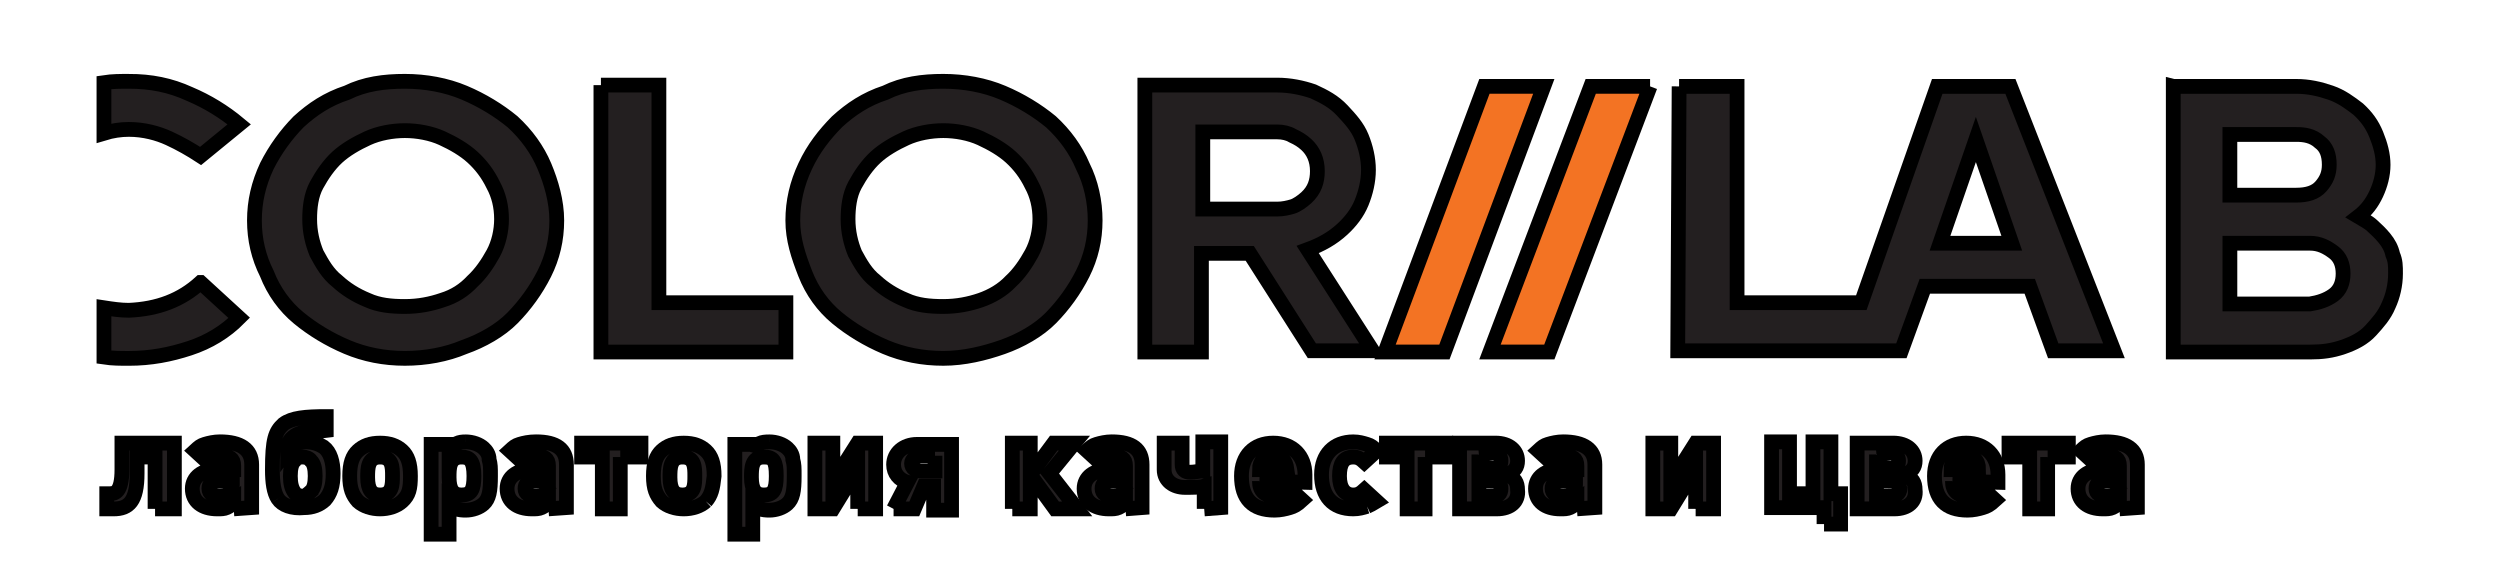 <?xml version="1.0" encoding="UTF-8"?> <svg xmlns="http://www.w3.org/2000/svg" xmlns:xlink="http://www.w3.org/1999/xlink" width="169.1" height="38.9"> <style type="text/css">.st0{display:none;fill:#E8E9E6;} .st1{display:none;fill:#F37323;} .st2{display:none;fill:#231F20;} .st3{fill:#F37323;} .st4{fill:#231F20;} .st5{display:none;} .st6{display:inline;} .st7{clip-path:url(#SVGID_2_);} .st8{fill:#E8E9E6;} .st9{clip-path:url(#SVGID_4_);} .st10{fill:#F37320;} .st11{display:none;fill:#F37320;} .st12{clip-path:url(#SVGID_6_);} .st13{clip-path:url(#SVGID_8_);} .st14{display:none;fill:none;}</style> <g> <title>background</title> <rect fill="#ffffff" id="canvas_background" height="40.9" width="171.1" y="-1" x="-1"></rect> </g> <g> <title>Layer 1</title> <g stroke="null" id="surface1"> <path stroke="null" id="svg_1" d="m35.886,-178.9c5.789,2.481 10.925,5.733 15.313,9.755l-11.765,9.584c-2.988,-2.054 -6.349,-3.936 -9.991,-5.562c-1.307,-0.599 -2.708,-1.112 -4.202,-1.54l0,25.842c0,1.968 0.28,3.851 0.934,5.562s1.494,3.423 2.614,4.877c0.654,0.941 1.587,1.883 2.614,2.909l3.175,2.995l3.268,2.909l1.587,1.369l0.373,0.342l11.392,10.439c-4.482,4.193 -9.524,7.273 -15.313,9.327s-12.045,3.08 -18.675,3.08c-6.349,0.086 -12.325,-1.027 -17.928,-3.252s-10.458,-5.22 -14.66,-9.07c-4.108,-3.765 -7.47,-8.3 -9.898,-13.434s-3.642,-10.61 -3.642,-16.429c0,-5.733 1.214,-11.209 3.642,-16.429c2.428,-5.22 5.696,-9.926 9.898,-13.862c4.108,-4.022 9.057,-7.188 14.66,-9.584c0.934,-0.342 1.774,-0.77 2.708,-1.027l0,16.771c-2.148,1.284 -4.015,2.738 -5.789,4.45c-2.708,2.653 -4.855,5.648 -6.349,9.07c-1.587,3.423 -2.334,7.017 -2.334,10.782s0.747,7.273 2.334,10.61c1.494,3.337 3.642,6.161 6.349,8.642s5.883,4.45 9.431,5.819s7.47,2.139 11.578,2.139c2.614,0 5.042,-0.257 7.377,-0.685l-0.28,-0.257l-5.229,-4.535c-3.268,-2.995 -5.976,-6.418 -8.124,-10.354s-3.268,-8.215 -3.268,-12.921l0,-40.987c3.081,-0.599 6.256,-0.941 9.524,-0.941l2.334,0.086c1.961,0.086 3.828,0.257 5.696,0.599c3.735,0.342 7.283,1.369 10.645,2.909" class="st0"></path> <path stroke="null" id="svg_2" d="m104.609,-141.677l-6.723,17.798l-3.922,0l6.723,-17.798l3.922,0zm7.096,0l-6.723,17.798l-3.922,0l6.723,-17.798l3.922,0" class="st1"></path> <path stroke="null" id="svg_3" d="m155.217,-138.511l-4.482,0l0,4.107l4.482,0c0.747,0 1.307,-0.171 1.681,-0.599s0.56,-0.856 0.56,-1.455c0,-0.685 -0.187,-1.198 -0.654,-1.54c-0.467,-0.342 -1.027,-0.513 -1.587,-0.513zm-23.997,7.359l4.762,0l-2.428,-7.017l-2.334,7.017zm23.343,0l-3.828,0l0,4.107l5.416,0c0.56,-0.086 1.12,-0.257 1.587,-0.599s0.654,-0.856 0.654,-1.455s-0.187,-1.112 -0.654,-1.455s-0.934,-0.599 -1.587,-0.599l-1.587,0l0,0zm-7.657,-10.525l8.31,0c0.84,0 1.587,0.171 2.334,0.428s1.307,0.685 1.774,1.112c0.467,0.513 0.934,1.027 1.214,1.711s0.467,1.369 0.467,2.054s-0.187,1.369 -0.467,1.968s-0.654,1.112 -1.214,1.54c0.28,0.171 0.654,0.342 0.934,0.599s0.56,0.513 0.84,0.856c0.28,0.342 0.467,0.685 0.56,1.112c0.187,0.428 0.187,0.77 0.187,1.284c0,0.77 -0.187,1.455 -0.467,2.139s-0.747,1.198 -1.214,1.711c-0.56,0.513 -1.12,0.856 -1.774,1.112s-1.401,0.342 -2.241,0.342l-9.244,0l0,-17.969zm-33.241,0l3.922,0l0,14.547l8.31,0l5.229,-14.547l4.949,0l7.003,17.798l-4.108,0l-1.587,-4.364l-7.003,0l-1.587,4.364l-15.033,0l0,-17.798" class="st2"></path> <path stroke="null" id="svg_4" d="m64.085,-126.874c0.934,0 1.774,-0.171 2.521,-0.428c0.747,-0.257 1.494,-0.685 2.054,-1.198c0.56,-0.513 1.027,-1.112 1.401,-1.883c0.373,-0.685 0.56,-1.455 0.56,-2.31s-0.187,-1.626 -0.56,-2.31s-0.84,-1.369 -1.401,-1.883c-0.56,-0.513 -1.307,-0.941 -2.054,-1.284c-0.747,-0.342 -1.681,-0.513 -2.521,-0.513c-0.934,0 -1.774,0.171 -2.521,0.513c-0.747,0.342 -1.494,0.77 -2.054,1.284s-1.027,1.198 -1.401,1.883s-0.467,1.54 -0.467,2.31s0.187,1.626 0.467,2.31c0.373,0.685 0.747,1.369 1.401,1.883s1.214,0.941 2.054,1.198c0.84,0.257 1.681,0.428 2.521,0.428zm0,-15.231c1.401,0 2.708,0.257 4.015,0.77c1.214,0.513 2.334,1.112 3.268,1.968s1.681,1.797 2.148,2.995c0.56,1.112 0.84,2.31 0.84,3.679c0,1.284 -0.28,2.481 -0.84,3.594s-1.214,2.139 -2.148,2.909c-0.934,0.856 -1.961,1.54 -3.268,1.968s-2.614,0.77 -4.015,0.77s-2.708,-0.257 -3.922,-0.77c-1.214,-0.513 -2.334,-1.112 -3.175,-1.968c-0.934,-0.856 -1.681,-1.797 -2.148,-2.909c-0.56,-1.112 -0.84,-2.31 -0.84,-3.594s0.28,-2.481 0.84,-3.679s1.214,-2.139 2.148,-2.995s1.961,-1.54 3.175,-1.968c1.214,-0.513 2.521,-0.77 3.922,-0.77zm-36.136,15.231c0.934,0 1.774,-0.171 2.521,-0.428c0.747,-0.257 1.494,-0.685 2.054,-1.198c0.56,-0.513 1.027,-1.112 1.401,-1.883c0.373,-0.685 0.56,-1.455 0.56,-2.31s-0.187,-1.626 -0.56,-2.31c-0.373,-0.685 -0.84,-1.369 -1.401,-1.883c-0.56,-0.513 -1.307,-0.941 -2.054,-1.284c-0.747,-0.342 -1.681,-0.513 -2.521,-0.513c-0.934,0 -1.774,0.171 -2.521,0.513c-0.747,0.342 -1.494,0.77 -2.054,1.284s-1.027,1.198 -1.401,1.883s-0.467,1.54 -0.467,2.31s0.187,1.626 0.467,2.31c0.373,0.685 0.747,1.369 1.401,1.883s1.214,0.941 2.054,1.198s1.587,0.428 2.521,0.428zm0,-15.231c1.401,0 2.708,0.257 4.015,0.77c1.214,0.513 2.334,1.112 3.268,1.968c0.934,0.856 1.681,1.797 2.148,2.995c0.56,1.112 0.84,2.31 0.84,3.679c0,1.284 -0.28,2.481 -0.84,3.594c-0.56,1.112 -1.214,2.139 -2.148,2.909c-0.934,0.856 -1.961,1.54 -3.268,1.968c-1.214,0.513 -2.521,0.77 -4.015,0.77c-1.401,0 -2.708,-0.257 -3.922,-0.77c-1.214,-0.513 -2.334,-1.112 -3.175,-1.968c-0.934,-0.856 -1.681,-1.797 -2.148,-2.909c-0.56,-1.112 -0.84,-2.31 -0.84,-3.594s0.28,-2.481 0.84,-3.679s1.214,-2.139 2.148,-2.995s1.961,-1.54 3.175,-1.968c1.214,-0.513 2.521,-0.77 3.922,-0.77zm-18.581,0c1.494,0 2.801,0.257 4.108,0.856c1.214,0.513 2.334,1.284 3.361,2.139l-2.614,2.139c-0.654,-0.428 -1.401,-0.856 -2.148,-1.198s-1.681,-0.513 -2.708,-0.513c-0.56,0 -1.12,0.086 -1.681,0.257l0,-3.337c0.56,-0.257 1.12,-0.342 1.681,-0.342zm4.762,13.605l2.614,2.396c-0.934,0.941 -2.054,1.54 -3.361,2.054c-1.214,0.428 -2.614,0.685 -4.108,0.685c-0.56,0 -1.12,-0.086 -1.681,-0.086l0,-3.337c0.56,0.171 1.12,0.171 1.681,0.171c1.961,-0.086 3.642,-0.685 4.855,-1.883zm72.458,-10.183l-5.042,0l0,5.134l5.042,0c0.373,0 0.747,-0.086 1.027,-0.171s0.654,-0.342 0.934,-0.599c0.56,-0.513 0.747,-1.027 0.747,-1.797c0,-0.77 -0.28,-1.369 -0.747,-1.797c-0.28,-0.257 -0.56,-0.428 -0.934,-0.599s-0.654,-0.171 -1.027,-0.171zm-8.777,-3.08l8.87,0c0.84,0 1.681,0.171 2.428,0.428c0.747,0.257 1.401,0.685 1.961,1.198c0.56,0.513 1.027,1.112 1.307,1.797s0.467,1.455 0.467,2.225c0,0.77 -0.187,1.54 -0.467,2.225s-0.747,1.284 -1.307,1.797c-0.654,0.599 -1.401,1.027 -2.334,1.369l4.389,6.845l-4.108,0l-4.202,-6.589l-3.175,0l0,6.589l-3.828,0c0,0 0,-17.884 0,-17.884zm-36.696,0l3.922,0l0,14.632l8.497,0l0,3.252l-12.419,0l0,-17.884" class="st2"></path> <path stroke="null" fill="#ff8f00" id="svg_5" d="m104.422,5.842l-6.723,17.969l-4.015,0l6.723,-17.969l4.015,0zm7.19,0l-6.816,17.969l-4.015,0l6.816,-17.969l4.015,0" class="st3"></path> <path stroke="null" id="svg_6" d="m155.311,9.094l-4.482,0l0,4.107l4.482,0c0.747,0 1.307,-0.171 1.681,-0.599c0.373,-0.428 0.56,-0.856 0.56,-1.455c0,-0.685 -0.187,-1.198 -0.654,-1.54c-0.467,-0.428 -1.027,-0.513 -1.587,-0.513zm-24.09,7.359l4.855,0l-2.428,-7.017l-2.428,7.017zm23.437,0l-3.828,0l0,4.107l5.416,0c0.56,-0.086 1.12,-0.257 1.587,-0.599c0.467,-0.342 0.654,-0.856 0.654,-1.455s-0.187,-1.112 -0.654,-1.455c-0.467,-0.342 -0.934,-0.599 -1.587,-0.599c0,0 -1.587,0 -1.587,0zm-7.657,-10.61l8.31,0c0.84,0 1.587,0.171 2.334,0.428s1.307,0.685 1.867,1.112c0.56,0.513 0.934,1.027 1.214,1.711s0.467,1.369 0.467,2.054s-0.187,1.369 -0.467,1.968s-0.654,1.112 -1.214,1.54c0.28,0.171 0.654,0.342 0.934,0.599s0.56,0.513 0.84,0.856c0.28,0.342 0.467,0.685 0.56,1.112c0.187,0.428 0.187,0.77 0.187,1.284c0,0.77 -0.187,1.54 -0.467,2.139c-0.28,0.685 -0.747,1.198 -1.214,1.711s-1.12,0.856 -1.867,1.112s-1.401,0.342 -2.241,0.342l-9.244,0l0,-17.969zm-33.428,0l3.922,0l0,14.632l8.404,0l5.136,-14.632l4.949,0l7.003,17.884l-4.108,0l-1.587,-4.364l-7.096,0l-1.587,4.364l-15.127,0l0.093,-17.884" class="st4"></path> <path stroke="null" id="svg_7" d="m63.804,20.731c0.934,0 1.774,-0.171 2.521,-0.428c0.747,-0.257 1.494,-0.685 2.054,-1.284c0.56,-0.513 1.027,-1.198 1.401,-1.883c0.373,-0.685 0.56,-1.54 0.56,-2.31c0,-0.856 -0.187,-1.626 -0.56,-2.31c-0.373,-0.77 -0.84,-1.369 -1.401,-1.883c-0.56,-0.513 -1.307,-0.941 -2.054,-1.284c-0.747,-0.342 -1.681,-0.513 -2.521,-0.513s-1.774,0.171 -2.521,0.513c-0.747,0.342 -1.494,0.77 -2.054,1.284c-0.56,0.513 -1.027,1.198 -1.401,1.883s-0.467,1.54 -0.467,2.31c0,0.856 0.187,1.626 0.467,2.31c0.373,0.685 0.747,1.369 1.401,1.883c0.56,0.513 1.214,0.941 2.054,1.284c0.747,0.342 1.587,0.428 2.521,0.428zm0,-15.231c1.401,0 2.801,0.257 4.015,0.77s2.334,1.198 3.268,1.968c0.934,0.856 1.681,1.883 2.148,2.995c0.56,1.112 0.84,2.396 0.84,3.679s-0.28,2.481 -0.84,3.594s-1.307,2.139 -2.148,2.995s-2.054,1.54 -3.268,1.968s-2.614,0.77 -4.015,0.77s-2.708,-0.257 -3.922,-0.77s-2.334,-1.198 -3.268,-1.968s-1.681,-1.797 -2.148,-2.995s-0.84,-2.31 -0.84,-3.594s0.28,-2.481 0.84,-3.679s1.307,-2.139 2.148,-2.995c0.934,-0.856 1.961,-1.54 3.268,-1.968c1.214,-0.599 2.521,-0.77 3.922,-0.77zm-36.416,15.231c0.934,0 1.774,-0.171 2.521,-0.428c0.84,-0.257 1.494,-0.685 2.054,-1.284c0.56,-0.513 1.027,-1.198 1.401,-1.883c0.373,-0.685 0.56,-1.54 0.56,-2.31c0,-0.856 -0.187,-1.626 -0.56,-2.31c-0.373,-0.77 -0.84,-1.369 -1.401,-1.883c-0.56,-0.513 -1.307,-0.941 -2.054,-1.284s-1.681,-0.513 -2.521,-0.513s-1.774,0.171 -2.521,0.513s-1.494,0.77 -2.054,1.284s-1.027,1.198 -1.401,1.883s-0.467,1.54 -0.467,2.31c0,0.856 0.187,1.626 0.467,2.31c0.373,0.685 0.747,1.369 1.401,1.883c0.56,0.513 1.214,0.941 2.054,1.284c0.747,0.342 1.587,0.428 2.521,0.428zm0,-15.231c1.401,0 2.801,0.257 4.015,0.77c1.214,0.513 2.334,1.198 3.268,1.968c0.934,0.856 1.681,1.883 2.148,2.995s0.84,2.396 0.84,3.679s-0.28,2.481 -0.84,3.594s-1.307,2.139 -2.148,2.995s-2.054,1.54 -3.268,1.968c-1.214,0.513 -2.614,0.77 -4.015,0.77s-2.708,-0.257 -3.922,-0.77c-1.214,-0.513 -2.334,-1.198 -3.268,-1.968s-1.681,-1.797 -2.148,-2.995c-0.56,-1.112 -0.84,-2.31 -0.84,-3.594s0.28,-2.481 0.84,-3.679c0.56,-1.112 1.307,-2.139 2.148,-2.995c0.934,-0.856 1.961,-1.54 3.268,-1.968c1.214,-0.599 2.521,-0.77 3.922,-0.77zm-18.675,0c1.494,0 2.801,0.257 4.108,0.856c1.214,0.513 2.334,1.198 3.361,2.054l-2.614,2.139c-0.654,-0.428 -1.401,-0.856 -2.148,-1.198s-1.681,-0.599 -2.708,-0.599c-0.56,0 -1.12,0.086 -1.681,0.257l0,-3.423c0.56,-0.086 1.12,-0.086 1.681,-0.086zm4.855,13.605l2.614,2.396c-0.934,0.941 -2.054,1.626 -3.361,2.054c-1.307,0.428 -2.614,0.685 -4.108,0.685c-0.56,0 -1.12,0 -1.681,-0.086l0,-3.337c0.56,0.086 1.12,0.171 1.681,0.171c1.961,-0.086 3.548,-0.685 4.855,-1.883zm72.831,-10.183l-5.042,0l0,5.22l5.042,0c0.373,0 0.747,-0.086 1.027,-0.171s0.654,-0.342 0.934,-0.599c0.56,-0.513 0.747,-1.112 0.747,-1.797c0,-0.77 -0.28,-1.369 -0.747,-1.797c-0.28,-0.257 -0.56,-0.428 -0.934,-0.599c-0.28,-0.171 -0.654,-0.257 -1.027,-0.257zm-8.87,-3.166l8.87,0c0.84,0 1.681,0.171 2.428,0.428c0.747,0.342 1.401,0.685 1.961,1.284c0.56,0.599 1.027,1.112 1.307,1.797s0.467,1.455 0.467,2.225c0,0.77 -0.187,1.54 -0.467,2.225c-0.28,0.685 -0.747,1.284 -1.307,1.797c-0.654,0.599 -1.401,1.027 -2.334,1.369l4.389,6.845l-4.108,0l-4.202,-6.589l-3.268,0l0,6.674l-3.828,0l0,-18.055l0.093,0zm-36.883,0l3.922,0l0,14.718l8.59,0l0,3.337l-12.512,0l0,-18.055" class="st4"></path> <path stroke="null" id="svg_8" d="m135.235,-70.314c4.482,1.968 8.404,4.45 11.765,7.53l-9.057,7.444c-2.334,-1.54 -4.855,-2.995 -7.657,-4.278c-1.027,-0.513 -2.054,-0.856 -3.175,-1.198l0,19.852c0,1.54 0.28,2.909 0.747,4.278s1.214,2.567 2.054,3.765c0.56,0.685 1.214,1.455 1.961,2.225l2.428,2.31l2.521,2.225l1.214,1.112l0.28,0.257l8.777,8.043c-3.455,3.166 -7.377,5.562 -11.765,7.188c-4.482,1.54 -9.244,2.396 -14.38,2.396c-4.855,0 -9.431,-0.856 -13.726,-2.567s-8.03,-4.022 -11.298,-6.931s-5.696,-6.332 -7.563,-10.354c-1.867,-3.936 -2.801,-8.129 -2.801,-12.664c0,-4.364 0.934,-8.642 2.801,-12.664s4.389,-7.616 7.563,-10.696s6.91,-5.562 11.298,-7.359c0.654,-0.257 1.401,-0.599 2.054,-0.77l0,12.835c-1.587,0.941 -3.081,2.054 -4.482,3.423c-2.054,2.054 -3.735,4.364 -4.855,6.931c-1.214,2.653 -1.774,5.391 -1.774,8.3s0.56,5.648 1.774,8.129c1.214,2.567 2.801,4.792 4.855,6.674s4.482,3.423 7.283,4.45c2.801,1.112 5.696,1.626 8.87,1.626c1.961,0 3.922,-0.171 5.696,-0.513l-0.187,-0.171l-4.015,-3.508c-2.521,-2.31 -4.575,-4.963 -6.256,-7.958s-2.521,-6.332 -2.521,-9.926l0,-31.489c2.334,-0.513 4.762,-0.77 7.283,-0.77l1.867,0c1.494,0.086 2.988,0.257 4.389,0.428c2.801,0.428 5.509,1.284 8.03,2.396" class="st1"></path> <g stroke="null" id="svg_9" class="st5"> <g stroke="null" id="svg_10" class="st6"> <defs stroke="null" transform="translate(-5,3.5) translate(-0.167,0) translate(167.033,2) scale(0.934,0.856) translate(-167.033,-2) "> <rect stroke="null" height="95" width="81.2" y="95.1" x="130.7" id="SVGID_1_"></rect> </defs> <clipPath stroke="null" transform="translate(-5,3.5) translate(-0.167,0) translate(167.033,2) scale(0.934,0.856) translate(-167.033,-2) " id="SVGID_2_"> <use stroke="null" id="svg_11" xlink:href="#SVGID_1_"></use> </clipPath> <g stroke="null" id="svg_12" class="st7"> <path stroke="null" id="svg_13" d="m189.485,88.929c5.416,2.31 10.178,5.391 14.38,9.156l-11.018,8.985c-2.801,-1.883 -5.883,-3.679 -9.337,-5.22c-1.214,-0.599 -2.521,-1.027 -3.922,-1.455l0,24.216c0,1.797 0.28,3.594 0.934,5.22c0.56,1.626 1.401,3.166 2.428,4.535c0.654,0.856 1.401,1.797 2.428,2.738l2.988,2.824l3.081,2.653l1.494,1.284l11.018,10.097c-4.202,3.851 -8.964,6.76 -14.38,8.728s-11.205,2.824 -17.461,2.824c-5.883,0 -11.485,-1.027 -16.714,-3.166c-5.229,-2.054 -9.804,-4.877 -13.726,-8.471s-7.003,-7.701 -9.244,-12.579c-2.241,-4.792 -3.455,-9.926 -3.455,-15.317c0,-5.391 1.12,-10.525 3.455,-15.402c2.241,-4.877 5.322,-9.241 9.244,-13.006c3.922,-3.765 8.404,-6.76 13.726,-8.985c0.84,-0.342 1.681,-0.685 2.521,-0.941l0,15.745c-1.961,1.198 -3.735,2.567 -5.416,4.107c-2.521,2.481 -4.482,5.305 -5.976,8.471c-1.401,3.166 -2.148,6.503 -2.148,10.097c0,3.508 0.747,6.845 2.148,9.926s3.455,5.819 5.976,8.129s5.509,4.107 8.87,5.476c3.361,1.284 7.003,1.968 10.831,1.968c2.428,0 4.762,-0.257 6.91,-0.685l-0.28,-0.257l-4.855,-4.193c-3.081,-2.824 -5.602,-5.99 -7.657,-9.669s-3.081,-7.701 -3.081,-12.065l0,-38.42c2.895,-0.599 5.883,-0.856 8.87,-0.856l2.241,0.086c1.774,0.086 3.548,0.257 5.322,0.513c3.268,0.513 6.63,1.54 9.804,2.909" class="st8"></path> </g> </g> </g> <g stroke="null" id="svg_14" class="st5"> <g stroke="null" id="svg_15" class="st6"> <defs stroke="null" transform="translate(-5,3.5) translate(-0.167,0) translate(167.033,2) scale(0.934,0.856) translate(-167.033,-2) "> <rect stroke="null" height="22.4" width="20" y="308.1" x="76.7" id="SVGID_3_"></rect> </defs> <clipPath stroke="null" transform="translate(-5,3.5) translate(-0.167,0) translate(167.033,2) scale(0.934,0.856) translate(-167.033,-2) " id="SVGID_4_"> <use stroke="null" id="svg_16" xlink:href="#SVGID_3_"></use> </clipPath> <g stroke="null" id="svg_17" class="st9"> <path stroke="null" id="svg_18" d="m92.377,268.537c1.307,0.513 2.428,1.284 3.361,2.139l-2.614,2.139c-0.654,-0.428 -1.401,-0.856 -2.148,-1.198c-0.28,-0.171 -0.56,-0.257 -0.934,-0.342l0,5.648c0,0.428 0.093,0.856 0.187,1.198c0.093,0.428 0.373,0.77 0.56,1.112c0.187,0.171 0.373,0.428 0.56,0.685l0.654,0.685l0.747,0.599l0.373,0.342l0.093,0.086l2.521,2.31c-0.934,0.941 -2.054,1.626 -3.361,2.054s-2.614,0.685 -4.108,0.685c-1.401,0 -2.708,-0.257 -3.922,-0.77c-1.214,-0.513 -2.334,-1.112 -3.175,-1.968c-0.934,-0.856 -1.587,-1.797 -2.148,-2.909s-0.84,-2.31 -0.84,-3.594s0.28,-2.481 0.84,-3.594c0.56,-1.112 1.214,-2.139 2.148,-3.08c0.934,-0.856 1.961,-1.54 3.175,-2.139c0.187,-0.086 0.373,-0.171 0.56,-0.257l0,3.679c-0.467,0.257 -0.84,0.599 -1.307,0.941c-0.56,0.599 -1.027,1.198 -1.401,1.968s-0.467,1.54 -0.467,2.396s0.187,1.626 0.467,2.31c0.373,0.685 0.84,1.369 1.401,1.883s1.307,0.941 2.054,1.284c0.747,0.342 1.681,0.428 2.521,0.428c0.56,0 1.12,-0.086 1.587,-0.171l-0.093,-0.086l-1.12,-1.027c-0.747,-0.685 -1.307,-1.369 -1.774,-2.31s-0.747,-1.797 -0.747,-2.824l0,-8.985c0.654,-0.171 1.401,-0.171 2.054,-0.171l0.56,0c0.467,0 0.84,0.086 1.214,0.171c1.027,0.171 1.774,0.342 2.521,0.685" class="st10"></path> </g> </g> </g> <path stroke="null" id="svg_19" d="m10.488,34.422l0,-3.508l-1.214,0l0,1.112c0,1.883 -0.56,2.396 -1.587,2.396l-0.467,0l0,-1.027l0.187,0c0.373,0 0.84,-0.086 0.84,-1.626l0,-1.797l3.548,0l0,4.45l-1.307,0" class="st4"></path> <path stroke="null" id="svg_20" d="m14.783,32.539c-0.467,0 -0.654,0.171 -0.654,0.513c0,0.342 0.28,0.513 0.747,0.513c0.654,0 0.84,-0.257 0.84,-0.77l0,-0.257c0,0 -0.934,0 -0.934,0zm1.027,1.883l0,-0.428c-0.187,0.171 -0.28,0.257 -0.467,0.342c-0.187,0.086 -0.373,0.086 -0.654,0.086c-1.027,0 -1.681,-0.513 -1.681,-1.369c0,-0.77 0.654,-1.284 1.681,-1.284l1.12,0l0,-0.257c0,-0.513 -0.28,-0.685 -0.934,-0.685c-0.467,0 -0.654,0.086 -0.934,0.342l-0.747,-0.685c0.28,-0.257 0.373,-0.342 0.654,-0.428s0.654,-0.171 1.027,-0.171c1.401,0 2.148,0.513 2.148,1.54l0,2.909l-1.214,0.086" class="st4"></path> <path stroke="null" id="svg_21" d="m21.039,33.224c0.187,-0.171 0.28,-0.513 0.28,-1.027c0,-0.513 -0.093,-0.856 -0.28,-1.027c-0.093,-0.171 -0.373,-0.257 -0.56,-0.257c-0.28,0 -0.467,0.086 -0.56,0.257c-0.187,0.171 -0.28,0.513 -0.28,1.027c0,0.513 0.093,0.856 0.28,1.112c0.093,0.171 0.373,0.257 0.56,0.257s0.373,-0.171 0.56,-0.342zm-2.241,0.513c-0.28,-0.428 -0.373,-1.112 -0.373,-1.968c0,-2.054 0.187,-2.567 0.747,-3.08c0.56,-0.428 1.494,-0.513 2.895,-0.513l0,0.941c-0.654,0.086 -1.401,0 -1.961,0.257c-0.467,0.257 -0.654,0.513 -0.654,1.027c0.187,-0.257 0.654,-0.513 1.214,-0.513c0.56,0 0.934,0.171 1.214,0.342c0.467,0.342 0.654,1.027 0.654,1.797c0,0.856 -0.187,1.369 -0.56,1.797c-0.373,0.342 -0.84,0.513 -1.401,0.513c-0.84,0.086 -1.494,-0.171 -1.774,-0.599" class="st4"></path> <path stroke="null" id="svg_22" d="m25.708,30.914c-0.84,0 -0.84,0.77 -0.84,1.369c0,0.856 0.28,1.198 0.84,1.198c0.84,0 0.84,-0.685 0.84,-1.284c0,-0.599 0,-1.284 -0.84,-1.284zm1.494,2.995c-0.373,0.342 -0.934,0.513 -1.494,0.513s-1.12,-0.171 -1.494,-0.513c-0.373,-0.428 -0.56,-0.856 -0.56,-1.711s0.187,-1.369 0.56,-1.711s0.84,-0.513 1.494,-0.513s1.12,0.171 1.494,0.513c0.373,0.342 0.56,0.856 0.56,1.711s-0.093,1.284 -0.56,1.711" class="st4"></path> <path stroke="null" id="svg_23" d="m31.217,30.914c-0.84,0 -0.84,0.77 -0.84,1.369c0,0.856 0.28,1.198 0.84,1.198c0.654,0 0.84,-0.342 0.84,-1.284c0,-1.027 -0.28,-1.284 -0.84,-1.284zm0.28,-1.027c0.467,0 0.934,0.171 1.214,0.428c0.187,0.171 0.373,0.428 0.373,0.77c0.093,0.342 0.093,0.513 0.093,1.112c0,1.027 -0.093,1.54 -0.467,1.883c-0.28,0.257 -0.747,0.428 -1.214,0.428s-0.84,-0.086 -1.12,-0.428l0,2.054l-1.214,0l0,-6.075l1.214,0l0,0.428c0.373,-0.513 0.654,-0.599 1.12,-0.599" class="st4"></path> <path stroke="null" id="svg_24" d="m36.166,32.539c-0.467,0 -0.654,0.171 -0.654,0.513c0,0.342 0.28,0.513 0.747,0.513c0.654,0 0.84,-0.257 0.84,-0.77l0,-0.257c0,0 -0.934,0 -0.934,0zm0.934,1.883l0,-0.428c-0.187,0.171 -0.28,0.257 -0.467,0.342c-0.187,0.086 -0.373,0.086 -0.654,0.086c-1.027,0 -1.681,-0.513 -1.681,-1.369c0,-0.77 0.654,-1.284 1.681,-1.284l1.12,0l0,-0.257c0,-0.513 -0.28,-0.685 -0.934,-0.685c-0.467,0 -0.654,0.086 -0.934,0.342l-0.747,-0.685c0.28,-0.257 0.373,-0.342 0.654,-0.428s0.654,-0.171 1.12,-0.171c1.401,0 2.054,0.513 2.054,1.54l0,2.909l-1.214,0.086" class="st4"></path> <path stroke="null" id="svg_25" d="m41.955,30.914l0,3.508l-1.214,0l0,-3.508l-1.401,0l0,-0.941l4.015,0l0,0.941l-1.401,0" class="st4"></path> <path stroke="null" id="svg_26" d="m46.157,30.914c-0.84,0 -0.84,0.77 -0.84,1.369c0,0.856 0.28,1.198 0.84,1.198c0.84,0 0.84,-0.685 0.84,-1.284c0,-0.599 0,-1.284 -0.84,-1.284zm1.587,2.995c-0.373,0.342 -0.934,0.513 -1.494,0.513s-1.12,-0.171 -1.494,-0.513c-0.373,-0.428 -0.56,-0.856 -0.56,-1.711s0.187,-1.369 0.56,-1.711c0.373,-0.342 0.84,-0.513 1.494,-0.513s1.12,0.171 1.494,0.513c0.373,0.342 0.56,0.856 0.56,1.711c-0.093,0.856 -0.187,1.284 -0.56,1.711" class="st4"></path> <path stroke="null" id="svg_27" d="m51.666,30.914c-0.84,0 -0.84,0.77 -0.84,1.369c0,0.856 0.28,1.198 0.84,1.198c0.654,0 0.84,-0.342 0.84,-1.284c0,-1.027 -0.187,-1.284 -0.84,-1.284zm0.373,-1.027c0.467,0 0.934,0.171 1.214,0.428c0.187,0.171 0.373,0.428 0.373,0.77c0.093,0.342 0.093,0.513 0.093,1.112c0,1.027 -0.093,1.54 -0.467,1.883c-0.28,0.257 -0.747,0.428 -1.214,0.428s-0.84,-0.086 -1.12,-0.428l0,2.054l-1.214,0l0,-6.075l1.214,0l0,0.428c0.28,-0.513 0.56,-0.599 1.12,-0.599" class="st4"></path> <path stroke="null" id="svg_28" d="m58.015,34.422l0,-2.738l-1.681,2.738l-1.214,0l0,-4.45l1.214,0l0,2.653l1.681,-2.653l1.214,0l0,4.45l-1.214,0" class="st4"></path> <path stroke="null" id="svg_29" d="m63.244,30.828l-0.934,0c-0.373,0 -0.654,0.257 -0.654,0.513c0,0.342 0.28,0.513 0.654,0.513l0.934,0l0,-1.027zm-2.801,3.594l0.934,-1.797c-0.56,-0.171 -0.934,-0.599 -0.934,-1.198c0,-0.77 0.654,-1.369 1.587,-1.369l2.334,0l0,4.45l-1.214,0l0,-1.626l-0.654,0l-0.654,1.54l-1.401,0" class="st4"></path> <path stroke="null" id="svg_30" d="m68.473,34.422l0,-4.45l1.214,0l0,2.139l1.587,-2.139l1.401,0l-1.681,2.054l1.867,2.396l-1.494,0l-1.681,-2.31l0,2.31l-1.214,0" class="st4"></path> <path stroke="null" id="svg_31" d="m75.196,32.539c-0.467,0 -0.654,0.171 -0.654,0.513c0,0.342 0.28,0.513 0.747,0.513c0.654,0 0.84,-0.257 0.84,-0.77l0,-0.257c0,0 -0.934,0 -0.934,0zm0.934,1.883l0,-0.428c-0.187,0.171 -0.28,0.257 -0.467,0.342c-0.187,0.086 -0.373,0.086 -0.654,0.086c-1.027,0 -1.681,-0.513 -1.681,-1.369c0,-0.77 0.654,-1.284 1.681,-1.284l1.12,0l0,-0.257c0,-0.513 -0.28,-0.685 -0.934,-0.685c-0.467,0 -0.654,0.086 -0.934,0.342l-0.747,-0.685c0.28,-0.257 0.373,-0.342 0.654,-0.428c0.28,-0.086 0.654,-0.171 1.027,-0.171c1.401,0 2.054,0.513 2.054,1.54l0,2.909l-1.12,0.086" class="st4"></path> <path stroke="null" id="svg_32" d="m81.452,34.422l0,-1.54c-0.28,0.086 -0.747,0.086 -1.307,0.086c-0.747,0 -1.401,-0.428 -1.401,-1.198l0,-1.797l1.214,0l0,1.455c0,0.342 0.187,0.513 0.56,0.513c0.28,0 0.654,-0.086 0.84,-0.086l0,-1.968l1.214,0l0,4.45l-1.12,0.086" class="st4"></path> <path stroke="null" id="svg_33" d="m86.121,30.828c-0.56,0 -0.934,0.342 -0.934,0.941l1.867,0c-0.093,-0.685 -0.373,-0.941 -0.934,-0.941zm-0.934,1.711c0,0.685 0.373,1.027 1.12,1.027c0.187,0 0.373,0 0.56,-0.086s0.28,-0.171 0.467,-0.342l0.747,0.685c-0.373,0.342 -0.56,0.428 -0.84,0.513s-0.654,0.171 -1.027,0.171c-1.494,0 -2.241,-0.77 -2.241,-2.31c0,-1.369 0.84,-2.225 2.148,-2.225s2.148,0.856 2.148,2.139l0,0.513l-3.081,-0.086" class="st4"></path> <path stroke="null" id="svg_34" d="m92.47,34.251c-0.28,0.086 -0.56,0.171 -0.934,0.171c-1.401,0 -2.148,-0.856 -2.148,-2.31c0,-1.369 0.84,-2.225 2.148,-2.225c0.373,0 0.654,0.086 0.934,0.171c0.28,0.086 0.373,0.171 0.654,0.428l-0.84,0.77c-0.28,-0.257 -0.467,-0.342 -0.747,-0.342c-0.654,0 -0.934,0.428 -0.934,1.284s0.373,1.284 0.934,1.284c0.28,0 0.467,-0.086 0.747,-0.342l0.84,0.77c-0.28,0.171 -0.467,0.257 -0.654,0.342" class="st4"></path> <path stroke="null" id="svg_35" d="m96.392,30.914l0,3.508l-1.214,0l0,-3.508l-1.401,0l0,-0.941l4.015,0l0,0.941l-1.401,0" class="st4"></path> <path stroke="null" id="svg_36" d="m100.967,32.539l-0.934,0l0,1.027l0.934,0c0.373,0 0.56,-0.171 0.56,-0.513c0,-0.342 -0.187,-0.513 -0.56,-0.513zm-0.934,-1.797l0,0.941l0.934,0c0.373,0 0.56,-0.171 0.56,-0.513c0,-0.342 -0.187,-0.513 -0.56,-0.513l-0.934,0.086l0,0zm1.214,3.679l-2.521,0l0,-4.45l2.428,0c0.934,0 1.494,0.513 1.494,1.198c0,0.428 -0.187,0.685 -0.654,0.941c0.467,0.257 0.654,0.513 0.654,1.027c0.093,0.77 -0.467,1.284 -1.401,1.284" class="st4"></path> <path stroke="null" id="svg_37" d="m105.636,32.539c-0.467,0 -0.654,0.171 -0.654,0.513c0,0.342 0.28,0.513 0.747,0.513c0.654,0 0.84,-0.257 0.84,-0.77l0,-0.257c0,0 -0.934,0 -0.934,0zm1.027,1.883l0,-0.428c-0.187,0.171 -0.28,0.257 -0.467,0.342c-0.187,0.086 -0.373,0.086 -0.654,0.086c-1.027,0 -1.681,-0.513 -1.681,-1.369c0,-0.77 0.654,-1.284 1.681,-1.284l1.12,0l0,-0.257c0,-0.513 -0.28,-0.685 -0.934,-0.685c-0.467,0 -0.654,0.086 -0.934,0.342l-0.747,-0.685c0.28,-0.257 0.373,-0.342 0.654,-0.428c0.28,-0.086 0.654,-0.171 1.027,-0.171c1.401,0 2.148,0.513 2.148,1.54l0,2.909l-1.214,0.086" class="st4"></path> <path stroke="null" id="svg_38" d="m114.693,34.422l0,-2.738l-1.681,2.738l-1.214,0l0,-4.45l1.214,0l0,2.653l1.681,-2.653l1.214,0l0,4.45l-1.214,0" class="st4"></path> <path stroke="null" id="svg_39" d="m123.377,35.449l0,-1.112l-3.548,0l0,-4.45l1.214,0l0,3.508l1.587,0l0,-3.508l1.214,0l0,3.508l0.654,0l0,2.054l-1.12,0" class="st4"></path> <path stroke="null" id="svg_40" d="m127.859,32.539l-0.934,0l0,1.027l0.934,0c0.373,0 0.654,-0.171 0.654,-0.513c-0.093,-0.342 -0.28,-0.513 -0.654,-0.513zm-0.934,-1.797l0,0.941l0.934,0c0.373,0 0.56,-0.171 0.56,-0.513c0,-0.342 -0.187,-0.513 -0.56,-0.513l-0.934,0.086l0,0zm1.214,3.679l-2.521,0l0,-4.45l2.428,0c0.934,0 1.494,0.513 1.494,1.198c0,0.428 -0.187,0.685 -0.654,0.941c0.467,0.257 0.654,0.513 0.654,1.027c0.093,0.77 -0.467,1.284 -1.401,1.284" class="st4"></path> <path stroke="null" id="svg_41" d="m132.901,30.828c-0.56,0 -0.934,0.342 -0.934,0.941l1.867,0c0,-0.685 -0.373,-0.941 -0.934,-0.941zm-0.84,1.711c0,0.685 0.373,1.027 1.12,1.027c0.187,0 0.373,0 0.56,-0.086c0.187,-0.086 0.28,-0.171 0.467,-0.342l0.747,0.685c-0.373,0.342 -0.56,0.428 -0.84,0.513c-0.28,0.086 -0.654,0.171 -1.027,0.171c-1.494,0 -2.241,-0.77 -2.241,-2.31c0,-1.369 0.84,-2.225 2.148,-2.225c1.307,0 2.148,0.856 2.148,2.139l0,0.513l-3.081,-0.086" class="st4"></path> <path stroke="null" id="svg_42" d="m138.503,30.914l0,3.508l-1.214,0l0,-3.508l-1.401,0l0,-0.941l4.015,0l0,0.941l-1.401,0" class="st4"></path> <path stroke="null" id="svg_43" d="m142.425,32.539c-0.467,0 -0.654,0.171 -0.654,0.513c0,0.342 0.28,0.513 0.747,0.513c0.654,0 0.84,-0.257 0.84,-0.77l0,-0.257c0,0 -0.934,0 -0.934,0zm0.934,1.883l0,-0.428c-0.187,0.171 -0.28,0.257 -0.467,0.342c-0.187,0.086 -0.373,0.086 -0.654,0.086c-1.027,0 -1.681,-0.513 -1.681,-1.369c0,-0.77 0.654,-1.284 1.681,-1.284l1.12,0l0,-0.257c0,-0.513 -0.28,-0.685 -0.934,-0.685c-0.467,0 -0.654,0.086 -0.934,0.342l-0.747,-0.685c0.28,-0.257 0.373,-0.342 0.654,-0.428s0.654,-0.171 1.027,-0.171c1.401,0 2.148,0.513 2.148,1.54l0,2.909l-1.214,0.086" class="st4"></path> <path stroke="null" id="svg_44" d="m55.214,231.742l-1.307,0l0.934,-1.711c-0.56,-0.171 -0.84,-0.599 -0.84,-1.198c0,-0.77 0.654,-1.369 1.587,-1.369l2.241,0l0,4.278l-1.12,0l0,-1.54l-0.654,0l-0.84,1.54zm1.401,-2.396l0,-1.027l-0.934,0c-0.373,0 -0.654,0.171 -0.654,0.513s0.28,0.513 0.654,0.513l0.934,0zm-3.548,2.396l-1.214,0l0,-2.567l-1.681,2.567l-1.214,0l0,-4.278l1.214,0l0,2.567l1.681,-2.567l1.214,0l0,4.278zm-6.069,-2.139c0,-0.856 -0.187,-1.198 -0.747,-1.198c-0.84,0 -0.747,0.77 -0.747,1.284c0,0.856 0.187,1.198 0.747,1.198c0.56,-0.086 0.747,-0.428 0.747,-1.284zm-1.587,-1.711c0.373,-0.342 0.654,-0.428 1.12,-0.428s0.84,0.171 1.12,0.342c0.187,0.171 0.373,0.428 0.373,0.685c0.093,0.342 0.093,0.513 0.093,1.112c0,1.027 -0.093,1.455 -0.467,1.797c-0.28,0.257 -0.654,0.342 -1.12,0.342s-0.747,-0.086 -1.12,-0.428l0,1.968l-1.12,0l0,-5.819l1.12,0l0,0.428zm-3.268,1.711c0,-0.513 0,-1.198 -0.84,-1.198s-0.84,0.77 -0.84,1.284c0,0.856 0.28,1.198 0.84,1.198c0.84,-0.086 0.84,-0.77 0.84,-1.284zm1.214,0c0,0.856 -0.093,1.284 -0.56,1.711c-0.373,0.342 -0.84,0.513 -1.494,0.513c-0.56,0 -1.12,-0.171 -1.401,-0.513c-0.373,-0.342 -0.56,-0.77 -0.56,-1.626s0.187,-1.284 0.56,-1.626c0.373,-0.342 0.84,-0.513 1.401,-0.513s1.12,0.171 1.494,0.513c0.373,0.257 0.56,0.685 0.56,1.54zm-4.389,-1.198l-1.307,0l0,3.337l-1.214,0l0,-3.337l-1.401,0l0,-0.941l3.828,0l0,0.941l0.093,0zm-5.602,1.54l-0.934,0c-0.373,0 -0.654,0.171 -0.654,0.513s0.28,0.513 0.747,0.513c0.56,0 0.84,-0.171 0.84,-0.77l0,-0.257zm1.12,1.797l-1.12,0l0,-0.342c-0.187,0.171 -0.28,0.257 -0.467,0.342s-0.373,0.086 -0.654,0.086c-1.027,0 -1.587,-0.513 -1.587,-1.369c0,-0.77 0.56,-1.284 1.587,-1.284l1.12,0l0,-0.257c0,-0.513 -0.28,-0.685 -0.84,-0.685c-0.373,0 -0.56,0.086 -0.84,0.342l-0.747,-0.685c0.28,-0.257 0.373,-0.342 0.654,-0.428c0.28,-0.086 0.56,-0.171 1.027,-0.171c1.307,0 2.054,0.513 2.054,1.54l0,2.909l-0.187,0zm-5.602,-2.139c0,-0.856 -0.187,-1.198 -0.747,-1.198c-0.84,0 -0.747,0.77 -0.747,1.284c0,0.856 0.187,1.198 0.747,1.198c0.56,-0.086 0.747,-0.428 0.747,-1.284zm-1.587,-1.711c0.373,-0.342 0.654,-0.428 1.12,-0.428s0.84,0.171 1.12,0.342c0.187,0.171 0.373,0.428 0.373,0.685c0.093,0.342 0.093,0.513 0.093,1.112c0,1.027 -0.093,1.455 -0.467,1.797c-0.28,0.257 -0.654,0.342 -1.12,0.342s-0.747,-0.086 -1.12,-0.428l0,1.968l-1.12,0l0,-5.819l1.12,0l0,0.428zm-3.268,1.711c0,-0.513 0,-1.198 -0.84,-1.198s-0.84,0.77 -0.84,1.284c0,0.856 0.28,1.198 0.84,1.198c0.747,-0.086 0.84,-0.77 0.84,-1.284zm1.12,0c0,0.856 -0.093,1.284 -0.56,1.711c-0.373,0.342 -0.84,0.513 -1.401,0.513s-1.12,-0.171 -1.401,-0.513c-0.373,-0.342 -0.56,-0.77 -0.56,-1.626s0.187,-1.284 0.56,-1.626s0.84,-0.513 1.401,-0.513s1.12,0.171 1.401,0.513c0.467,0.257 0.56,0.685 0.56,1.54zm-6.63,2.139c-0.654,0 -1.307,-0.171 -1.587,-0.685c-0.28,-0.428 -0.373,-1.112 -0.373,-1.883c0,-1.968 0.187,-2.481 0.747,-2.909s1.401,-0.428 2.801,-0.513l0,0.941c-0.56,0 -1.401,0 -1.867,0.257c-0.467,0.171 -0.56,0.428 -0.56,0.941c0.187,-0.257 0.654,-0.513 1.12,-0.513c0.56,0 0.84,0.171 1.12,0.342c0.373,0.342 0.56,1.027 0.56,1.711c0,0.856 -0.187,1.284 -0.56,1.711c-0.373,0.428 -0.84,0.599 -1.401,0.599zm0,-0.941c0.187,0 0.467,-0.086 0.56,-0.257c0.187,-0.171 0.28,-0.513 0.28,-1.027c0,-0.428 -0.093,-0.77 -0.28,-0.941c-0.093,-0.171 -0.373,-0.257 -0.56,-0.257s-0.467,0.086 -0.56,0.257c-0.187,0.171 -0.187,0.513 -0.187,0.941c0,0.513 0.093,0.856 0.28,1.027c0,0.171 0.28,0.257 0.467,0.257zm-4.108,-0.856l-0.934,0c-0.373,0 -0.654,0.171 -0.654,0.513s0.28,0.513 0.747,0.513c0.56,0 0.84,-0.171 0.84,-0.77l0,-0.257zm1.12,1.797l-1.12,0l0,-0.342c-0.187,0.171 -0.28,0.257 -0.467,0.342s-0.373,0.086 -0.654,0.086c-1.027,0 -1.587,-0.513 -1.587,-1.369c0,-0.77 0.56,-1.284 1.587,-1.284l1.12,0l0,-0.257c0,-0.513 -0.28,-0.685 -0.84,-0.685c-0.373,0 -0.56,0.086 -0.84,0.342l-0.747,-0.685c0.28,-0.257 0.373,-0.342 0.654,-0.428s0.56,-0.171 1.027,-0.171c1.307,0 2.054,0.513 2.054,1.54l0,2.909l-0.187,0zm-4.669,0l-1.12,0l0,-3.337l-1.12,0l0,1.027c0,1.797 -0.56,2.31 -1.494,2.31l-0.56,0l0,-0.941l0.187,0c0.373,0 0.747,-0.086 0.747,-1.626l0,-1.711l3.361,0l0,4.278zm62.467,6.332l-0.934,0c-0.373,0 -0.654,0.171 -0.654,0.513s0.28,0.513 0.747,0.513c0.56,0 0.84,-0.257 0.84,-0.77c0,0 0,-0.257 0,-0.257zm1.12,1.797l-1.12,0l0,-0.342c-0.187,0.171 -0.28,0.257 -0.467,0.342s-0.373,0.086 -0.654,0.086c-1.027,0 -1.587,-0.513 -1.587,-1.369c0,-0.77 0.56,-1.284 1.587,-1.284l1.12,0l0,-0.257c0,-0.513 -0.28,-0.685 -0.84,-0.685c-0.373,0 -0.56,0.086 -0.84,0.342l-0.747,-0.685c0.28,-0.257 0.373,-0.342 0.654,-0.428c0.28,-0.086 0.56,-0.171 1.027,-0.171c1.307,0 2.054,0.513 2.054,1.54l0,2.909l-0.187,0zm-4.108,-3.337l-1.307,0l0,3.337l-1.214,0l0,-3.337l-1.307,0l0,-0.941l3.922,0l-0.093,0.941l0,0zm-5.416,0.856c0,-0.599 -0.373,-0.941 -0.84,-0.941s-0.84,0.342 -0.84,0.941l1.681,0zm1.214,0.685l-2.895,0c0,0.599 0.373,0.941 1.027,0.941c0.187,0 0.373,0 0.56,-0.086s0.28,-0.171 0.467,-0.342l0.747,0.599c-0.373,0.342 -0.467,0.428 -0.84,0.513c-0.28,0.086 -0.56,0.171 -0.934,0.171c-1.401,0 -2.148,-0.77 -2.148,-2.225c0,-1.369 0.747,-2.139 2.054,-2.139c1.214,0 2.054,0.77 2.054,2.054l-0.093,0.513l0,0zm-5.976,0.513c0,-0.342 -0.187,-0.513 -0.56,-0.513l-0.934,0l0,1.027l0.934,0c0.373,0 0.56,-0.171 0.56,-0.513zm-0.654,-2.139l-0.84,0l0,0.941l0.84,0c0.373,0 0.56,-0.171 0.56,-0.428c0,-0.342 -0.187,-0.513 -0.56,-0.513zm1.774,2.225c0,0.77 -0.56,1.198 -1.401,1.198l-2.334,0l0,-4.278l2.334,0c0.84,0 1.401,0.428 1.401,1.198c0,0.428 -0.187,0.685 -0.56,0.941c0.373,0.171 0.56,0.513 0.56,0.941zm-4.482,2.31l-1.12,0l0,-1.027l-3.361,0l0,-4.278l1.214,0l0,3.337l1.494,0l0,-3.337l1.214,0l0,3.337l0.654,0l-0.093,1.968l0,0zm-7.563,-1.112l-1.214,0l0,-2.567l-1.681,2.567l-1.214,0l0,-4.278l1.214,0l0,2.567l1.681,-2.567l1.214,0l0,4.278zm-8.217,-1.797l-0.934,0c-0.373,0 -0.654,0.171 -0.654,0.513s0.28,0.513 0.747,0.513c0.56,0 0.84,-0.257 0.84,-0.77l0,-0.257zm1.214,1.797l-1.12,0l0,-0.342c-0.187,0.171 -0.28,0.257 -0.467,0.342s-0.373,0.086 -0.654,0.086c-1.027,0 -1.587,-0.513 -1.587,-1.369c0,-0.77 0.56,-1.284 1.587,-1.284l1.12,0l0,-0.257c0,-0.513 -0.28,-0.685 -0.84,-0.685c-0.373,0 -0.56,0.086 -0.84,0.342l-0.747,-0.685c0.28,-0.257 0.373,-0.342 0.654,-0.428s0.56,-0.171 1.027,-0.171c1.307,0 2.054,0.513 2.054,1.54l0,2.909l-0.187,0zm-5.696,-1.284c0,-0.342 -0.187,-0.513 -0.56,-0.513l-0.934,0l0,1.027l0.934,0c0.373,0 0.56,-0.171 0.56,-0.513zm-0.56,-2.139l-0.84,0l0,0.941l0.84,0c0.373,0 0.56,-0.171 0.56,-0.428c0,-0.342 -0.28,-0.513 -0.56,-0.513zm1.774,2.225c0,0.77 -0.56,1.198 -1.401,1.198l-2.334,0l0,-4.278l2.334,0c0.84,0 1.401,0.428 1.401,1.198c0,0.428 -0.187,0.685 -0.56,0.941c0.28,0.171 0.56,0.513 0.56,0.941zm-4.389,-2.139l-1.401,0l0,3.337l-1.12,0l0,-3.337l-1.401,0l0,-0.941l3.922,0l0,0.941zm-4.108,2.824c-0.28,0.257 -0.373,0.342 -0.654,0.428c-0.28,0.086 -0.56,0.171 -0.84,0.171c-1.307,0 -2.054,-0.77 -2.054,-2.225c0,-1.369 0.747,-2.139 2.054,-2.139c0.28,0 0.654,0.086 0.84,0.171c0.28,0.086 0.373,0.171 0.654,0.428l-0.747,0.685c-0.28,-0.257 -0.467,-0.342 -0.747,-0.342c-0.654,0 -0.934,0.428 -0.934,1.198c0,0.856 0.28,1.198 0.934,1.198c0.28,0 0.467,-0.086 0.747,-0.342l0.747,0.77zm-5.509,-1.968c0,-0.599 -0.373,-0.941 -0.84,-0.941s-0.84,0.342 -0.84,0.941l1.681,0zm1.12,0.685l-2.895,0c0,0.599 0.373,0.941 1.027,0.941c0.187,0 0.373,0 0.56,-0.086s0.28,-0.171 0.467,-0.342l0.747,0.599c-0.373,0.342 -0.467,0.428 -0.84,0.513c-0.28,0.086 -0.56,0.171 -0.934,0.171c-1.401,0 -2.148,-0.77 -2.148,-2.225c0,-1.369 0.747,-2.139 2.054,-2.139c1.214,0 2.054,0.77 2.054,2.054l0,0.513l-0.093,0zm-4.949,1.797l-1.12,0l0,-1.54c-0.28,0.086 -0.747,0.086 -1.307,0.086c-0.747,0 -1.307,-0.428 -1.307,-1.198l0,-1.711l1.12,0l0,1.455c0,0.342 0.187,0.513 0.56,0.513c0.28,0 0.654,-0.086 0.84,-0.086l0,-1.883l1.12,0l0.093,4.364l0,0zm-5.883,-1.797l-0.934,0c-0.373,0 -0.654,0.171 -0.654,0.513s0.28,0.513 0.747,0.513c0.56,0 0.84,-0.257 0.84,-0.77l0,-0.257zm1.214,1.797l-1.12,0l0,-0.342c-0.187,0.171 -0.28,0.257 -0.467,0.342s-0.373,0.086 -0.654,0.086c-1.027,0 -1.587,-0.513 -1.587,-1.369c0,-0.77 0.654,-1.284 1.587,-1.284l1.12,0l0,-0.257c0,-0.513 -0.28,-0.685 -0.84,-0.685c-0.373,0 -0.56,0.086 -0.84,0.342l-0.747,-0.685c0.28,-0.257 0.373,-0.342 0.654,-0.428s0.56,-0.171 1.027,-0.171c1.307,0 2.054,0.513 2.054,1.54l0,2.909l-0.187,0zm-7.003,0l-1.214,0l0,-4.278l1.214,0l0,2.054l1.494,-2.054l1.401,0l-1.681,1.968l1.774,2.31l-1.401,0l-1.587,-2.225l0,2.225" class="st11"></path> <g stroke="null" id="svg_45" class="st5"> <g stroke="null" id="svg_46" class="st6"> <defs stroke="null" transform="translate(-5,3.5) translate(-0.167,0) translate(167.033,2) scale(0.934,0.856) translate(-167.033,-2) "> <rect stroke="null" height="21.4" width="20" y="309.1" x="56.7" id="SVGID_5_"></rect> </defs> <clipPath stroke="null" transform="translate(-5,3.5) translate(-0.167,0) translate(167.033,2) scale(0.934,0.856) translate(-167.033,-2) " id="SVGID_6_"> <use stroke="null" id="svg_47" xlink:href="#SVGID_5_"></use> </clipPath> <g stroke="null" id="svg_48" class="st12"> <path stroke="null" id="svg_49" d="m70.06,268.451l-6.723,17.798l-3.922,0l6.723,-17.798l3.922,0zm7.096,0l-6.723,17.798l-3.922,0l6.723,-17.798l3.922,0" class="st10"></path> </g> </g> </g> <g stroke="null" id="svg_50" class="st5"> <g stroke="null" id="svg_51" class="st6"> <defs stroke="null" transform="translate(-5,3.5) translate(-0.167,0) translate(167.033,2) scale(0.934,0.856) translate(-167.033,-2) "> <rect stroke="null" height="22.4" width="54" y="308.1" x="0.7" id="SVGID_7_"></rect> </defs> <clipPath stroke="null" transform="translate(-5,3.5) translate(-0.167,0) translate(167.033,2) scale(0.934,0.856) translate(-167.033,-2) " id="SVGID_8_"> <use stroke="null" id="svg_52" xlink:href="#SVGID_7_"></use> </clipPath> <g stroke="null" id="svg_53" class="st13"> <path stroke="null" id="svg_54" d="m49.892,271.275l-4.575,0l0,4.193l4.575,0c0.747,0 1.307,-0.171 1.681,-0.599c0.373,-0.428 0.56,-0.856 0.56,-1.455c0,-0.685 -0.187,-1.284 -0.654,-1.626s-1.027,-0.513 -1.587,-0.513zm-24.557,7.53l4.949,0l-2.521,-7.188l-2.428,7.188zm23.904,0l-3.922,0l0,4.193l5.509,0c0.56,-0.086 1.12,-0.257 1.587,-0.599c0.467,-0.342 0.747,-0.856 0.747,-1.54c0,-0.599 -0.187,-1.112 -0.654,-1.54s-1.027,-0.599 -1.681,-0.599l-1.587,0l0,0.086zm-7.843,-10.782l8.497,0c0.84,0 1.681,0.171 2.334,0.428s1.307,0.685 1.867,1.112c0.56,0.513 0.934,1.027 1.214,1.711s0.467,1.369 0.467,2.139s-0.187,1.455 -0.467,2.054c-0.28,0.599 -0.747,1.112 -1.214,1.54c0.28,0.171 0.654,0.342 0.934,0.599c0.28,0.257 0.56,0.513 0.84,0.856c0.28,0.342 0.467,0.685 0.56,1.112c0.187,0.428 0.187,0.856 0.187,1.284c0,0.77 -0.187,1.54 -0.467,2.225c-0.28,0.685 -0.747,1.198 -1.307,1.711s-1.12,0.856 -1.867,1.112s-1.494,0.342 -2.334,0.342l-9.244,0l0,-18.226zm-34.175,0l4.015,0l0,14.974l8.59,0l5.322,-14.974l5.042,0l7.19,18.312l-4.202,0l-1.587,-4.45l-7.19,0l-1.587,4.45l-15.593,0l0,-18.312" class="st4"></path> </g> </g> </g> <path stroke="null" id="svg_55" d="m64.831,261.435c0.934,0 1.774,-0.171 2.614,-0.428c0.84,-0.342 1.494,-0.77 2.148,-1.284c0.56,-0.513 1.027,-1.198 1.401,-1.883s0.56,-1.54 0.56,-2.396s-0.187,-1.626 -0.56,-2.396s-0.84,-1.369 -1.401,-1.968c-0.56,-0.513 -1.307,-0.941 -2.148,-1.284s-1.681,-0.513 -2.614,-0.513c-0.934,0 -1.774,0.171 -2.614,0.513s-1.494,0.77 -2.054,1.284s-1.027,1.198 -1.401,1.968s-0.467,1.54 -0.467,2.396s0.187,1.626 0.467,2.396c0.373,0.77 0.84,1.369 1.401,1.883s1.307,0.941 2.054,1.284c0.84,0.257 1.681,0.428 2.614,0.428zm0,-15.488c1.401,0 2.801,0.257 4.108,0.77s2.334,1.198 3.268,2.054s1.681,1.883 2.241,2.995c0.56,1.198 0.84,2.396 0.84,3.679s-0.28,2.567 -0.84,3.679s-1.307,2.139 -2.241,2.995s-2.054,1.54 -3.268,2.054c-1.307,0.513 -2.614,0.77 -4.108,0.77c-1.401,0 -2.801,-0.257 -4.015,-0.77s-2.334,-1.198 -3.268,-2.054s-1.681,-1.883 -2.241,-2.995c-0.56,-1.112 -0.84,-2.396 -0.84,-3.679s0.28,-2.567 0.84,-3.679c0.56,-1.198 1.307,-2.139 2.241,-2.995s2.054,-1.54 3.268,-2.054c1.307,-0.513 2.614,-0.77 4.015,-0.77zm-36.883,15.488c0.934,0 1.774,-0.171 2.614,-0.428s1.494,-0.77 2.148,-1.284c0.56,-0.513 1.027,-1.198 1.401,-1.883c0.373,-0.77 0.56,-1.54 0.56,-2.396s-0.187,-1.626 -0.56,-2.396c-0.373,-0.77 -0.84,-1.369 -1.401,-1.968c-0.56,-0.513 -1.307,-0.941 -2.148,-1.284s-1.681,-0.513 -2.614,-0.513s-1.774,0.171 -2.614,0.513s-1.494,0.77 -2.054,1.284s-1.027,1.198 -1.401,1.968s-0.56,1.54 -0.56,2.396s0.187,1.626 0.56,2.396s0.84,1.369 1.401,1.883s1.307,0.941 2.054,1.284s1.681,0.428 2.614,0.428zm0,-15.488c1.401,0 2.801,0.257 4.108,0.77s2.334,1.198 3.268,2.054c0.934,0.856 1.681,1.883 2.241,2.995c0.56,1.198 0.84,2.396 0.84,3.679s-0.28,2.567 -0.84,3.679c-0.56,1.112 -1.307,2.139 -2.241,2.995c-0.934,0.856 -2.054,1.54 -3.268,2.054c-1.307,0.513 -2.614,0.77 -4.108,0.77c-1.401,0 -2.801,-0.257 -4.015,-0.77c-1.214,-0.513 -2.334,-1.198 -3.268,-2.054s-1.681,-1.883 -2.241,-2.995s-0.84,-2.396 -0.84,-3.679s0.28,-2.567 0.84,-3.679c0.56,-1.198 1.307,-2.139 2.241,-2.995s2.054,-1.54 3.268,-2.054s2.521,-0.77 4.015,-0.77zm-19.048,0c1.494,0 2.895,0.257 4.108,0.856c1.307,0.599 2.428,1.284 3.361,2.139l-2.614,2.139c-0.654,-0.428 -1.401,-0.856 -2.241,-1.198c-0.84,-0.342 -1.681,-0.599 -2.708,-0.599c-0.56,0 -1.12,0.086 -1.681,0.257l0,-3.423c0.654,-0.171 1.214,-0.171 1.774,-0.171zm4.949,13.862l2.614,2.396c-1.027,0.941 -2.148,1.626 -3.361,2.054c-1.307,0.428 -2.708,0.685 -4.108,0.685c-0.56,0 -1.12,-0.086 -1.681,-0.171l0,-3.423c0.56,0.171 1.12,0.171 1.681,0.171c1.961,0.086 3.548,-0.513 4.855,-1.711zm73.952,-10.354l-5.136,0l0,5.305l5.136,0c0.373,0 0.747,-0.086 1.027,-0.171c0.373,-0.171 0.654,-0.342 0.934,-0.599c0.56,-0.513 0.84,-1.112 0.84,-1.797c0,-0.77 -0.28,-1.369 -0.84,-1.883c-0.28,-0.257 -0.56,-0.428 -0.934,-0.599c-0.28,-0.257 -0.654,-0.257 -1.027,-0.257zm-9.057,-3.252l9.057,0c0.84,0 1.681,0.171 2.428,0.428c0.747,0.342 1.494,0.77 2.054,1.284s1.027,1.112 1.307,1.797c0.28,0.685 0.467,1.455 0.467,2.31c0,0.77 -0.187,1.54 -0.467,2.225c-0.28,0.685 -0.747,1.284 -1.307,1.797c-0.654,0.599 -1.401,1.112 -2.334,1.369l4.482,7.017l-4.202,0l-4.295,-6.674l-3.268,0l0,6.674l-3.922,0l0,-18.226zm-37.349,0l4.015,0l0,14.974l8.684,0l0,3.337l-12.699,0l0,-18.312" class="st2"></path> <path stroke="null" id="svg_56" d="m55.401,102.278l-1.307,0l0.934,-1.711c-0.56,-0.171 -0.84,-0.599 -0.84,-1.198c0,-0.77 0.654,-1.369 1.587,-1.369l2.241,0l0,4.278l-1.12,0l0,-1.54l-0.654,0l-0.84,1.54zm1.401,-2.396l0,-1.027l-0.934,0c-0.373,0 -0.654,0.171 -0.654,0.513s0.28,0.513 0.654,0.513l0.934,0zm-3.548,2.396l-1.214,0l0,-2.567l-1.681,2.567l-1.214,0l0,-4.278l1.214,0l0,2.567l1.681,-2.567l1.214,0l0,4.278zm-6.069,-2.139c0,-0.856 -0.187,-1.198 -0.747,-1.198c-0.84,0 -0.747,0.77 -0.747,1.284c0,0.856 0.187,1.198 0.747,1.198c0.56,-0.086 0.747,-0.342 0.747,-1.284zm-1.587,-1.711c0.373,-0.342 0.654,-0.428 1.12,-0.428s0.84,0.171 1.12,0.342c0.187,0.171 0.373,0.428 0.373,0.685c0.093,0.342 0.093,0.513 0.093,1.112c0,1.027 -0.093,1.455 -0.467,1.797c-0.28,0.257 -0.654,0.342 -1.12,0.342s-0.747,-0.086 -1.12,-0.428l0,1.968l-1.12,0l0,-5.819l1.12,0l0,0.428zm-3.268,1.711c0,-0.513 0,-1.198 -0.84,-1.198s-0.84,0.77 -0.84,1.284c0,0.856 0.28,1.198 0.84,1.198c0.84,-0.086 0.84,-0.685 0.84,-1.284zm1.214,0c0,0.856 -0.093,1.284 -0.56,1.711c-0.373,0.342 -0.84,0.513 -1.494,0.513c-0.56,0 -1.12,-0.171 -1.401,-0.513c-0.373,-0.342 -0.56,-0.77 -0.56,-1.626s0.187,-1.284 0.56,-1.626c0.373,-0.342 0.84,-0.513 1.401,-0.513s1.12,0.171 1.494,0.513c0.373,0.257 0.56,0.685 0.56,1.54zm-4.389,-1.198l-1.307,0l0,3.337l-1.214,0l0,-3.337l-1.401,0l0,-0.941l3.828,0l0,0.941l0.093,0zm-5.602,1.54l-0.934,0c-0.373,0 -0.654,0.171 -0.654,0.513s0.28,0.513 0.747,0.513c0.56,0 0.84,-0.257 0.84,-0.77l0,-0.257zm1.12,1.797l-1.12,0l0,-0.342c-0.187,0.171 -0.28,0.257 -0.467,0.342s-0.373,0.086 -0.654,0.086c-1.027,0 -1.587,-0.513 -1.587,-1.284s0.654,-1.284 1.587,-1.284l1.12,0l0,-0.257c0,-0.513 -0.28,-0.685 -0.84,-0.685c-0.373,0 -0.56,0.086 -0.84,0.342l-0.747,-0.685c0.28,-0.257 0.373,-0.342 0.654,-0.428s0.56,-0.171 1.027,-0.171c1.307,0 2.054,0.513 2.054,1.54l0,2.824l-0.187,0zm-5.602,-2.139c0,-0.856 -0.187,-1.198 -0.747,-1.198c-0.84,0 -0.747,0.77 -0.747,1.284c0,0.856 0.187,1.198 0.747,1.198c0.56,-0.086 0.747,-0.342 0.747,-1.284zm-1.587,-1.711c0.373,-0.342 0.654,-0.428 1.12,-0.428s0.84,0.171 1.12,0.342c0.187,0.171 0.373,0.428 0.373,0.685c0.093,0.342 0.093,0.513 0.093,1.112c0,1.027 -0.093,1.455 -0.467,1.797c-0.28,0.257 -0.654,0.342 -1.12,0.342s-0.747,-0.086 -1.12,-0.428l0,1.968l-1.12,0l0,-5.819l1.12,0l0,0.428zm-3.268,1.711c0,-0.513 0,-1.198 -0.84,-1.198s-0.84,0.77 -0.84,1.284c0,0.856 0.28,1.198 0.84,1.198c0.747,-0.086 0.84,-0.685 0.84,-1.284zm1.12,0c0,0.856 -0.093,1.284 -0.56,1.711c-0.373,0.342 -0.84,0.513 -1.401,0.513s-1.12,-0.171 -1.401,-0.513c-0.373,-0.342 -0.56,-0.77 -0.56,-1.626s0.187,-1.284 0.56,-1.626s0.84,-0.513 1.401,-0.513s1.12,0.171 1.401,0.513c0.467,0.257 0.56,0.685 0.56,1.54zm-6.63,2.225c-0.654,0 -1.307,-0.257 -1.587,-0.685c-0.28,-0.428 -0.373,-1.112 -0.373,-1.883c0,-1.968 0.187,-2.481 0.747,-2.909c0.56,-0.428 1.401,-0.428 2.801,-0.513l0,0.941c-0.56,0 -1.401,0 -1.867,0.257c-0.467,0.171 -0.56,0.428 -0.56,0.941c0.187,-0.257 0.654,-0.513 1.12,-0.513c0.56,0 0.84,0.171 1.12,0.342c0.373,0.342 0.56,1.027 0.56,1.711c0,0.856 -0.187,1.369 -0.56,1.711c-0.373,0.428 -0.84,0.599 -1.401,0.599zm0,-1.027c0.187,0 0.373,-0.086 0.56,-0.171c0.187,-0.171 0.28,-0.513 0.28,-1.027c0,-0.428 -0.093,-0.77 -0.28,-0.941c-0.093,-0.171 -0.373,-0.257 -0.56,-0.257c-0.28,0 -0.467,0.086 -0.56,0.257c-0.187,0.171 -0.187,0.513 -0.187,0.941c0,0.513 0.093,0.856 0.28,1.027c0.093,0.171 0.28,0.171 0.467,0.171zm-4.108,-0.856l-0.934,0c-0.373,0 -0.654,0.171 -0.654,0.513s0.28,0.513 0.747,0.513c0.56,0 0.84,-0.257 0.84,-0.77l0,-0.257zm1.12,1.797l-1.12,0l0,-0.342c-0.187,0.171 -0.28,0.257 -0.467,0.342s-0.373,0.086 -0.654,0.086c-1.027,0 -1.587,-0.513 -1.587,-1.284s0.654,-1.284 1.587,-1.284l1.12,0l0,-0.257c0,-0.513 -0.28,-0.685 -0.84,-0.685c-0.373,0 -0.56,0.086 -0.84,0.342l-0.747,-0.685c0.28,-0.257 0.373,-0.342 0.654,-0.428s0.56,-0.171 1.027,-0.171c1.307,0 1.961,0.513 1.961,1.54l0,2.824l-0.093,0zm-4.669,0l-1.12,0l0,-3.337l-1.12,0l0,1.027c0,1.797 -0.56,2.31 -1.494,2.31l-0.56,0l0,-0.941l0.187,0c0.373,0 0.747,-0.086 0.747,-1.626l0,-1.711l3.361,0l0,4.278zm62.467,6.418l-0.934,0c-0.373,0 -0.654,0.171 -0.654,0.513s0.28,0.513 0.747,0.513c0.56,0 0.84,-0.257 0.84,-0.77c0,0 0,-0.257 0,-0.257zm1.12,1.797l-1.12,0l0,-0.342c-0.187,0.171 -0.28,0.257 -0.467,0.342s-0.373,0.086 -0.654,0.086c-1.027,0 -1.587,-0.513 -1.587,-1.284s0.56,-1.284 1.587,-1.284l1.12,0l0,-0.171c0,-0.513 -0.28,-0.685 -0.84,-0.685c-0.373,0 -0.56,0.086 -0.84,0.342l-0.747,-0.685c0.28,-0.257 0.373,-0.342 0.654,-0.428c0.28,-0.086 0.56,-0.171 1.027,-0.171c1.307,0 2.054,0.513 2.054,1.54l0,2.738l-0.187,0zm-4.108,-3.337l-1.307,0l0,3.337l-1.214,0l0,-3.337l-1.401,0l0,-0.941l3.828,0l0,0.941l0.093,0zm-5.416,0.77c0,-0.599 -0.373,-0.941 -0.84,-0.941s-0.84,0.342 -0.84,0.941l1.681,0zm1.214,0.77l-2.895,0c0,0.599 0.373,0.941 1.027,0.941c0.187,0 0.373,0 0.56,-0.086s0.28,-0.171 0.467,-0.342l0.747,0.599c-0.373,0.342 -0.467,0.428 -0.84,0.513c-0.28,0.086 -0.56,0.171 -0.934,0.171c-1.401,0 -2.148,-0.77 -2.148,-2.225c0,-1.369 0.747,-2.139 2.054,-2.139c1.214,0 2.054,0.77 2.054,2.054l-0.093,0.513l0,0zm-5.976,0.513c0,-0.342 -0.187,-0.513 -0.56,-0.513l-0.934,0l0,1.027l0.934,0c0.373,-0.086 0.56,-0.257 0.56,-0.513zm-0.654,-2.225l-0.84,0l0,0.941l0.84,0c0.373,0 0.56,-0.171 0.56,-0.428c0,-0.342 -0.187,-0.513 -0.56,-0.513zm1.774,2.225c0,0.77 -0.56,1.198 -1.401,1.198l-2.334,0l0,-4.278l2.241,0c0.84,0 1.401,0.428 1.401,1.198c0,0.428 -0.187,0.685 -0.56,0.941c0.467,0.171 0.654,0.513 0.654,0.941zm-4.482,2.31l-1.12,0l0,-1.027l-3.361,0l0,-4.278l1.214,0l0,3.337l1.494,0l0,-3.337l1.214,0l0,3.337l0.654,0l-0.093,1.968l0,0zm-7.563,-1.027l-1.214,0l0,-2.567l-1.681,2.567l-1.214,0l0,-4.278l1.214,0l0,2.567l1.681,-2.567l1.214,0l0,4.278zm-8.217,-1.797l-0.934,0c-0.373,0 -0.654,0.171 -0.654,0.513s0.28,0.513 0.747,0.513c0.56,0 0.84,-0.257 0.84,-0.77l0,-0.257zm1.214,1.797l-1.12,0l0,-0.342c-0.187,0.171 -0.28,0.257 -0.467,0.342s-0.373,0.086 -0.654,0.086c-1.027,0 -1.587,-0.513 -1.587,-1.284s0.56,-1.284 1.587,-1.284l1.12,0l0,-0.171c0,-0.513 -0.28,-0.685 -0.84,-0.685c-0.373,0 -0.56,0.086 -0.84,0.342l-0.747,-0.685c0.28,-0.257 0.373,-0.342 0.654,-0.428s0.56,-0.171 1.027,-0.171c1.307,0 2.054,0.513 2.054,1.54l0,2.738l-0.187,0zm-5.696,-1.284c0,-0.342 -0.187,-0.513 -0.56,-0.513l-0.934,0l0,1.027l0.934,0c0.373,-0.086 0.56,-0.257 0.56,-0.513zm-0.56,-2.225l-0.84,0l0,0.941l0.84,0c0.373,0 0.56,-0.171 0.56,-0.428c0,-0.342 -0.187,-0.513 -0.56,-0.513zm1.774,2.225c0,0.77 -0.56,1.198 -1.401,1.198l-2.334,0l0,-4.278l2.334,0c0.84,0 1.401,0.428 1.401,1.198c0,0.428 -0.187,0.685 -0.56,0.941c0.28,0.171 0.56,0.513 0.56,0.941zm-4.482,-2.054l-1.307,0l0,3.337l-1.12,0l0,-3.337l-1.401,0l0,-0.941l3.922,0l0,0.941l-0.093,0zm-4.015,2.738c-0.28,0.257 -0.373,0.342 -0.654,0.428c-0.28,0.086 -0.56,0.171 -0.84,0.171c-1.307,0 -2.054,-0.77 -2.054,-2.225c0,-1.369 0.747,-2.139 2.054,-2.139c0.28,0 0.654,0.086 0.84,0.171s0.373,0.171 0.654,0.428l-0.747,0.685c-0.28,-0.257 -0.467,-0.342 -0.747,-0.342c-0.56,0 -0.934,0.428 -0.934,1.198c0,0.856 0.28,1.198 0.934,1.198c0.28,0 0.467,-0.086 0.747,-0.342l0.747,0.77zm-5.509,-1.968c0,-0.599 -0.373,-0.941 -0.84,-0.941s-0.84,0.342 -0.84,0.941l1.681,0zm1.12,0.77l-2.895,0c0,0.599 0.373,0.941 1.027,0.941c0.187,0 0.373,0 0.56,-0.086s0.28,-0.171 0.467,-0.342l0.747,0.599c-0.373,0.342 -0.467,0.428 -0.84,0.513c-0.28,0.086 -0.56,0.171 -0.934,0.171c-1.401,0 -2.148,-0.77 -2.148,-2.225c0,-1.369 0.747,-2.139 2.054,-2.139c1.214,0 2.054,0.77 2.054,2.054l0,0.513l-0.093,0zm-4.949,1.797l-1.12,0l0,-1.54c-0.28,0.086 -0.747,0.086 -1.307,0.086c-0.747,0 -1.307,-0.428 -1.307,-1.198l0,-1.711l1.12,0l0,1.455c0,0.342 0.187,0.513 0.56,0.513c0.28,0 0.654,-0.086 0.84,-0.086l0,-1.883l1.12,0l0.093,4.364l0,0zm-5.883,-1.797l-0.934,0c-0.373,0 -0.654,0.171 -0.654,0.513s0.28,0.513 0.747,0.513c0.56,0 0.84,-0.257 0.84,-0.77l0,-0.257zm1.214,1.797l-1.12,0l0,-0.342c-0.187,0.171 -0.28,0.257 -0.467,0.342s-0.373,0.086 -0.654,0.086c-1.027,0 -1.587,-0.513 -1.587,-1.284s0.654,-1.284 1.587,-1.284l1.027,0l0,-0.171c0,-0.513 -0.28,-0.685 -0.84,-0.685c-0.373,0 -0.56,0.086 -0.84,0.342l-0.747,-0.685c0.28,-0.257 0.373,-0.342 0.654,-0.428s0.56,-0.171 1.027,-0.171c1.307,0 1.961,0.513 1.961,1.54c0,0 0,2.738 0,2.738zm-7.003,0l-1.214,0l0,-4.278l1.214,0l0,2.054l1.494,-2.054l1.401,0l-1.681,1.968l1.774,2.31l-1.401,0l-1.587,-2.225l0,2.225" class="st11"></path> <path stroke="null" id="svg_57" d="m70.247,139.072l-6.723,17.798l-3.922,0l6.723,-17.798l3.922,0zm7.096,0l-6.723,17.798l-3.922,0l6.723,-17.798l3.922,0" class="st11"></path> <path stroke="null" id="svg_58" d="m50.078,141.81l-4.575,0l0,4.193l4.575,0c0.747,0 1.307,-0.171 1.681,-0.599c0.373,-0.428 0.56,-0.856 0.56,-1.455c0,-0.685 -0.187,-1.284 -0.654,-1.626s-0.934,-0.513 -1.587,-0.513zm-24.557,7.53l4.949,0l-2.521,-7.188l-2.428,7.188zm23.904,0l-3.922,0l0,4.193l5.509,0c0.56,-0.086 1.12,-0.257 1.587,-0.599s0.747,-0.856 0.747,-1.54c0,-0.599 -0.187,-1.112 -0.654,-1.54s-1.027,-0.599 -1.681,-0.599l-1.587,0l0,0.086zm-7.843,-10.782l8.497,0c0.84,0 1.681,0.171 2.334,0.428s1.307,0.685 1.867,1.112c0.56,0.513 0.934,1.027 1.214,1.711s0.467,1.369 0.467,2.139s-0.187,1.455 -0.467,2.054s-0.747,1.112 -1.214,1.54c0.28,0.171 0.654,0.342 0.934,0.599s0.56,0.513 0.84,0.856c0.28,0.342 0.467,0.685 0.56,1.112c0.187,0.428 0.187,0.856 0.187,1.284c0,0.77 -0.187,1.54 -0.467,2.225s-0.747,1.198 -1.307,1.711c-0.56,0.513 -1.12,0.856 -1.867,1.112s-1.494,0.342 -2.334,0.342l-9.244,0l0,-18.226zm-34.175,0l4.015,0l0,14.974l8.59,0l5.322,-14.974l5.042,0l7.19,18.312l-4.202,0l-1.587,-4.45l-7.283,0l-1.587,4.45l-15.5,0l0,-18.312" class="st2"></path> <path stroke="null" id="svg_59" d="m65.018,131.97c0.934,0 1.774,-0.171 2.614,-0.428s1.494,-0.685 2.148,-1.284c0.56,-0.513 1.027,-1.198 1.401,-1.883c0.373,-0.77 0.56,-1.54 0.56,-2.396s-0.187,-1.626 -0.56,-2.396c-0.373,-0.77 -0.84,-1.369 -1.401,-1.968c-0.56,-0.513 -1.307,-0.941 -2.148,-1.284s-1.681,-0.513 -2.614,-0.513c-0.934,0 -1.774,0.171 -2.614,0.513c-0.84,0.342 -1.494,0.77 -2.054,1.284s-1.027,1.198 -1.401,1.968c-0.373,0.77 -0.467,1.54 -0.467,2.396s0.187,1.626 0.467,2.396c0.373,0.77 0.84,1.369 1.401,1.883c0.56,0.513 1.307,0.941 2.054,1.284c0.84,0.342 1.681,0.428 2.614,0.428zm0,-15.488c1.401,0 2.801,0.257 4.108,0.77c1.307,0.513 2.334,1.198 3.268,2.054s1.681,1.883 2.241,2.995s0.84,2.396 0.84,3.679s-0.28,2.567 -0.84,3.679s-1.307,2.139 -2.241,2.995s-2.054,1.54 -3.268,2.054s-2.614,0.77 -4.108,0.77c-1.401,0 -2.801,-0.257 -4.015,-0.77c-1.214,-0.513 -2.334,-1.198 -3.268,-2.054s-1.681,-1.883 -2.241,-2.995c-0.56,-1.112 -0.84,-2.396 -0.84,-3.679s0.28,-2.567 0.84,-3.679c0.56,-1.198 1.307,-2.139 2.241,-2.995s2.054,-1.54 3.268,-2.054c1.307,-0.513 2.614,-0.77 4.015,-0.77zm-36.883,15.488c0.934,0 1.774,-0.171 2.614,-0.428c0.84,-0.342 1.494,-0.685 2.148,-1.284c0.56,-0.513 1.027,-1.198 1.401,-1.883c0.373,-0.77 0.56,-1.54 0.56,-2.396s-0.187,-1.626 -0.56,-2.396c-0.373,-0.77 -0.84,-1.369 -1.401,-1.968s-1.307,-0.941 -2.148,-1.284s-1.681,-0.513 -2.614,-0.513s-1.774,0.171 -2.614,0.513c-0.84,0.342 -1.494,0.77 -2.054,1.284s-1.027,1.198 -1.401,1.968c-0.373,0.77 -0.467,1.54 -0.467,2.396s0.187,1.626 0.467,2.396c0.373,0.77 0.84,1.369 1.401,1.883c0.56,0.513 1.307,0.941 2.054,1.284c0.747,0.342 1.681,0.428 2.614,0.428zm0,-15.488c1.401,0 2.801,0.257 4.108,0.77c1.307,0.513 2.334,1.198 3.268,2.054c0.934,0.856 1.681,1.883 2.241,2.995c0.56,1.198 0.84,2.396 0.84,3.679s-0.28,2.567 -0.84,3.679c-0.56,1.112 -1.307,2.139 -2.241,2.995c-0.934,0.856 -2.054,1.54 -3.268,2.054c-1.307,0.513 -2.614,0.77 -4.108,0.77c-1.401,0 -2.801,-0.257 -4.015,-0.77c-1.214,-0.513 -2.334,-1.198 -3.268,-2.054s-1.681,-1.883 -2.241,-2.995s-0.84,-2.396 -0.84,-3.679s0.28,-2.567 0.84,-3.679c0.56,-1.198 1.307,-2.139 2.241,-2.995s2.054,-1.54 3.268,-2.054c1.214,-0.513 2.521,-0.77 4.015,-0.77zm-19.048,0c1.494,0 2.895,0.257 4.108,0.856s2.428,1.284 3.361,2.139l-2.614,2.139c-0.654,-0.428 -1.401,-0.856 -2.241,-1.198c-0.84,-0.342 -1.681,-0.599 -2.708,-0.599c-0.56,0 -1.12,0.086 -1.681,0.257l0,-3.423c0.654,-0.086 1.214,-0.171 1.774,-0.171zm4.949,13.862l2.614,2.396c-1.027,0.941 -2.148,1.626 -3.361,2.054c-1.307,0.428 -2.708,0.685 -4.108,0.685c-0.56,0 -1.12,-0.086 -1.681,-0.086l0,-3.423c0.56,0.171 1.12,0.171 1.681,0.171c1.961,0 3.548,-0.599 4.855,-1.797zm73.952,-10.354l-5.136,0l0,5.305l5.136,0c0.373,0 0.747,-0.086 1.027,-0.171s0.654,-0.342 0.934,-0.599c0.56,-0.513 0.84,-1.112 0.84,-1.797c0,-0.77 -0.28,-1.369 -0.84,-1.883c-0.28,-0.257 -0.56,-0.428 -0.934,-0.599c-0.28,-0.171 -0.654,-0.257 -1.027,-0.257zm-9.057,-3.166l9.057,0c0.84,0 1.681,0.171 2.428,0.428c0.747,0.342 1.494,0.685 2.054,1.284s1.027,1.112 1.307,1.883c0.28,0.685 0.467,1.455 0.467,2.31c0,0.77 -0.187,1.54 -0.467,2.225s-0.747,1.284 -1.307,1.797c-0.654,0.599 -1.401,1.112 -2.334,1.369l4.482,7.017l-4.202,0l-4.295,-6.674l-3.268,0l0,6.674l-3.922,0l0,-18.312zm-37.349,0l4.015,0l0,14.974l8.684,0l0,3.337l-12.699,0l0,-18.312" class="st2"></path> </g> <rect height="44.9" width="182.4" class="st14" y="-4.1" x="-11" id="_x3C_Slice_x3E_"></rect> <rect id="svg_60" height="44.9" width="182.4" class="st14" y="-4.1" x="-11"></rect> </g> </svg> 